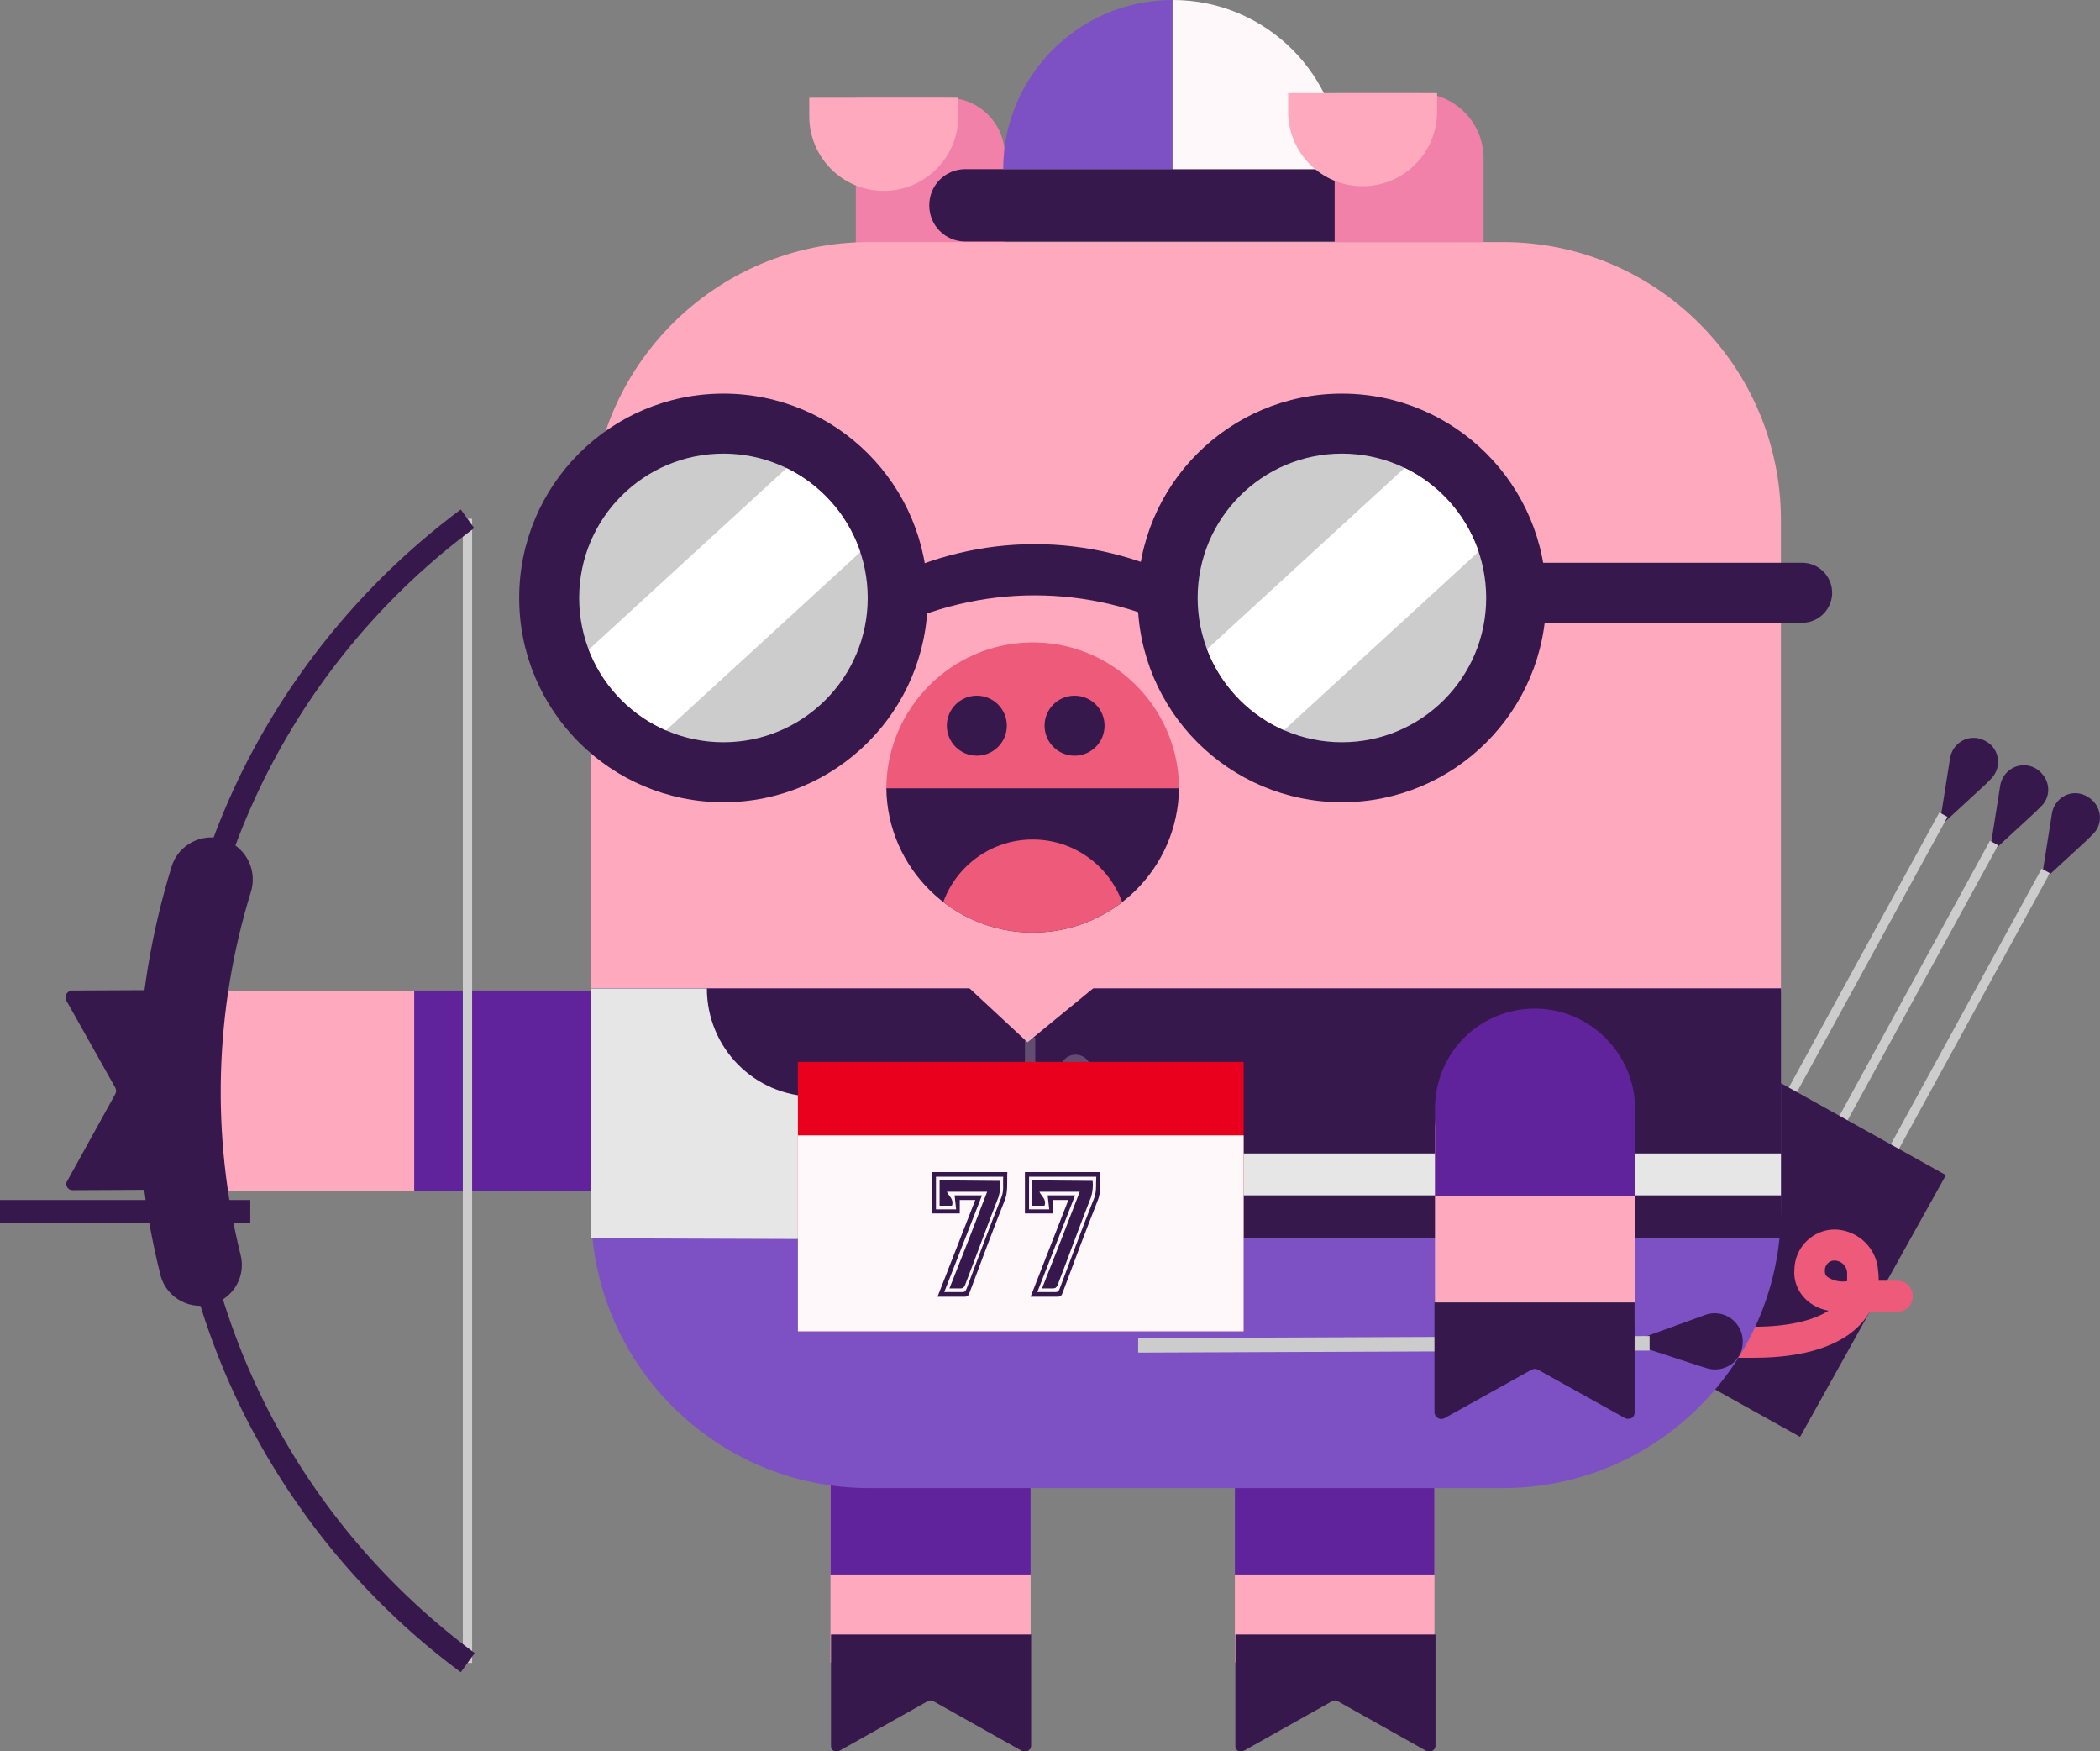 <?xml version="1.0" encoding="utf-8"?>
<!-- Generator: Adobe Illustrator 22.1.0, SVG Export Plug-In . SVG Version: 6.00 Build 0)  -->
<svg version="1.1" id="Layer_1" xmlns="http://www.w3.org/2000/svg" xmlns:xlink="http://www.w3.org/1999/xlink" x="0px" y="0px"
	 viewBox="0 0 406.1 338.6" style="enable-background:new 0 0 406.1 338.6;" xml:space="preserve">
<rect x="0" y="0" width="406.1" height="338.6" fill="#808080" stroke="none"/>
<style type="text/css">
	.st0{fill:#37184D;}
	.st1{fill:#CDCCCC;}
	.st2{fill:#FFA9BE;}
	.st3{fill:#60239B;}
	.st4{fill:#F281AA;}
	.st5{fill:#ED5A7A;}
	.st6{fill:#7D51C4;}
	.st7{fill:#FFF8FA;}
	.st8{clip-path:url(#SVGID_2_);}
	.st9{fill:#FFFFFF;}
	.st10{clip-path:url(#SVGID_4_);}
	.st11{clip-path:url(#SVGID_6_);}
	.st12{fill:#E6E6E6;}
	.st13{opacity:0.29;}
	.st14{fill:#E8001C;}
</style>
<path class="st0" d="M384.7,165.2l2.1-13.3c0.4-2.5,2.7-4.3,5.3-3.9c1.1,0.2,2,0.7,2.7,1.5l0,0c1.8,1.9,1.7,4.8-0.2,6.5c0,0,0,0,0,0
	l-1,1"/>
<path class="st0" d="M375,159.9l2.1-13.3c0.4-2.5,2.7-4.3,5.3-3.9c1,0.2,2,0.7,2.7,1.4l0,0c1.8,1.9,1.7,4.8-0.2,6.6c0,0,0,0,0,0
	l-1,1"/>
<rect x="312.4" y="205.7" transform="matrix(0.48 -0.877 0.877 0.48 6.85 424.783)" class="st1" width="99.2" height="1.8"/>
<path class="st0" d="M394.7,170.6l2.1-13.3c0.4-2.5,2.7-4.3,5.2-3.9c1.1,0.2,2,0.7,2.8,1.5l0,0c1.8,1.9,1.7,4.8-0.2,6.5c0,0,0,0,0,0
	l-1,1"/>
<rect x="301.6" y="200.8" transform="matrix(0.48 -0.877 0.877 0.48 5.874 413.416)" class="st1" width="100.6" height="1.8"/>
<rect x="322.6" y="211" transform="matrix(0.48 -0.877 0.877 0.48 7.449 436.32)" class="st1" width="98.9" height="1.8"/>
<rect x="313.6" y="219.5" transform="matrix(0.487 -0.874 0.874 0.487 -35.269 423.362)" class="st0" width="57.9" height="44.4"/>
<rect x="238.8" y="272.9" class="st2" width="38.6" height="48.5"/>
<rect x="238.8" y="273.8" class="st3" width="38.6" height="30.6"/>
<path class="st0" d="M275.8,338.5l-17.1-9.6c-0.3-0.2-0.8-0.2-1.1,0l-17.1,9.6c-0.5,0.3-1.2,0.1-1.5-0.4c-0.1-0.2-0.1-0.4-0.1-0.6
	V316h38.7v21.5c0,0.6-0.5,1.1-1.1,1.1C276.2,338.6,276,338.6,275.8,338.5z"/>
<rect x="160.6" y="272.9" class="st2" width="38.7" height="48.5"/>
<path class="st2" d="M29.8,230.3l-0.1-38.7l88.5-0.1c10.7,0,19.4,8.6,19.4,19.2c0,0,0,0,0,0l0,0c0,10.7-8.6,19.4-19.2,19.4
	c0,0,0,0,0,0L29.8,230.3z"/>
<path class="st0" d="M12.9,228.5l9.4-17c0.2-0.4,0.2-0.8,0-1.2l-9.5-16.9c-0.3-0.6-0.1-1.3,0.5-1.7c0.2-0.1,0.3-0.1,0.5-0.2
	l21.3-0.1l0.2,38.6l-21.3,0.1c-0.7,0-1.2-0.6-1.2-1.3C12.7,228.9,12.8,228.7,12.9,228.5z"/>
<rect x="160.6" y="273.8" class="st3" width="38.7" height="30.6"/>
<path class="st0" d="M197.6,338.5l-17.1-9.6c-0.3-0.2-0.8-0.2-1.1,0l-17.1,9.6c-0.5,0.3-1.2,0.1-1.5-0.4c-0.1-0.2-0.1-0.4-0.1-0.6
	V316h38.7v21.5c0,0.6-0.5,1.1-1.1,1.1C198,338.6,197.8,338.6,197.6,338.5z"/>
<path class="st4" d="M183.3,18.9h-17.8v28.8h28.8V30C194.3,23.9,189.4,19,183.3,18.9C183.3,18.9,183.3,18.9,183.3,18.9z"/>
<path class="st2" d="M156.5,18.9v3.6c0,7.9,6.4,14.4,14.4,14.4c0,0,0,0,0,0l0,0c7.9,0,14.4-6.4,14.4-14.4c0,0,0,0,0,0v-3.6H156.5z"
	/>
<path class="st5" d="M339.2,262.5h-9.7c-1.7,0-3-1.3-3-3s1.3-3,3-3h9.7c6.3,0,11.3-1.1,14.4-3.1c-1.7-0.3-3.3-1.1-4.5-2.3
	c-1.5-1.5-2.3-3.6-2.1-5.7c0.1-4.3,3.6-7.7,7.8-7.7h0.2c4.4,0.2,8,3.7,8.2,8.1c0.1,0.6,0.1,1.2,0.1,1.8h3.6c1.7,0,3,1.3,3,3
	s-1.3,3-3,3h-5.3c-0.5,0.8-1,1.5-1.6,2.2C356.1,260.2,348.9,262.5,339.2,262.5z M354.7,243.7c-1,0-1.8,0.9-1.8,1.8v0.3
	c0,0.4,0.1,0.7,0.4,1c1.1,0.8,2.5,1.1,3.9,0.9c0-0.4,0-0.8,0-1.3v-0.2C357.2,244.8,356.1,243.7,354.7,243.7z"/>
<path class="st2" d="M290.6,46.8H168.1c-29.7,0-53.8,24.1-53.8,53.8V192h230.1v-91.4C344.4,70.9,320.3,46.8,290.6,46.8z"/>
<path class="st6" d="M114.3,191.1v42.8c0,29.7,24.1,53.8,53.8,53.8h122.5c29.7,0,53.8-24.1,53.8-53.8l0,0v-42.8H114.3z"/>
<rect x="114.3" y="191.1" class="st0" width="230.1" height="48.3"/>
<path class="st0" d="M186.7,32.7c-3.9,0-7,3.1-7,7l0,0c0,3.9,3.1,7,7,7h72.8v-14H186.7z"/>
<path class="st7" d="M226.8,0v32.7h32.7C259.5,14.7,244.9,0,226.8,0z"/>
<path class="st6" d="M194,32.7h32.7V0C208.7,0,194,14.7,194,32.7z"/>
<path class="st5" d="M228,152c-0.3-15.6-13.2-28.1-28.8-27.8c-15.2,0.3-27.5,12.6-27.8,27.8c0,0.1,0,0.3,0,0.5H228
	C228,152.3,228,152.1,228,152z"/>
<path class="st0" d="M199.7,180.3c15.5,0,28.1-12.4,28.3-27.9h-56.6C171.6,167.9,184.3,180.3,199.7,180.3z"/>
<circle class="st0" cx="139.9" cy="115.6" r="39.5"/>
<circle class="st1" cx="139.9" cy="115.6" r="27.9"/>
<circle class="st0" cx="259.5" cy="115.6" r="39.5"/>
<path class="st4" d="M274.3,18h-16.2v28.8h28.8V30.6C286.9,23.7,281.3,18,274.3,18C274.4,18,274.3,18,274.3,18z"/>
<path class="st2" d="M249.1,18v3.6c0,7.9,6.4,14.4,14.4,14.4c0,0,0,0,0,0l0,0c7.9,0,14.4-6.4,14.4-14.4c0,0,0,0,0,0V18H249.1z"/>
<path class="st0" d="M200.1,105.2c-10,0-19.9,2.4-28.8,6.9v9.9c18.1-9.2,39.5-9.2,57.5,0v-9.9C220,107.6,210.1,105.2,200.1,105.2z"
	/>
<circle class="st0" cx="188.9" cy="140.3" r="5.8"/>
<circle class="st0" cx="207.8" cy="140.3" r="5.8"/>
<g>
	<defs>
		<circle id="SVGID_1_" cx="139.9" cy="115.6" r="27.9"/>
	</defs>
	<clipPath id="SVGID_2_">
		<use xlink:href="#SVGID_1_"  style="overflow:visible;"/>
	</clipPath>
	<g class="st8">
		
			<rect x="108.9" y="105.2" transform="matrix(0.737 -0.676 0.676 0.737 -41.497 125.327)" class="st9" width="62.9" height="21.6"/>
	</g>
</g>
<g>
	<defs>
		<path id="SVGID_3_" d="M199.7,180.3c15.5,0,28.1-12.4,28.3-27.9h-56.6C171.6,167.9,184.3,180.3,199.7,180.3z"/>
	</defs>
	<clipPath id="SVGID_4_">
		<use xlink:href="#SVGID_3_"  style="overflow:visible;"/>
	</clipPath>
	<g class="st10">
		<circle class="st5" cx="199.7" cy="180.7" r="18.4"/>
	</g>
</g>
<path class="st0" d="M295,108.8h53.5c3.2,0,5.8,2.6,5.8,5.8l0,0c0,3.2-2.6,5.8-5.8,5.8H295l0,0V108.8L295,108.8z"/>
<circle class="st1" cx="259.5" cy="115.6" r="27.9"/>
<g>
	<defs>
		<circle id="SVGID_5_" cx="259.5" cy="115.6" r="27.9"/>
	</defs>
	<clipPath id="SVGID_6_">
		<use xlink:href="#SVGID_5_"  style="overflow:visible;"/>
	</clipPath>
	<g class="st11">
		
			<rect x="228.5" y="105.2" transform="matrix(0.737 -0.676 0.676 0.737 -10.081 206.096)" class="st9" width="62.9" height="21.6"/>
	</g>
</g>
<rect x="80.1" y="191.5" class="st3" width="46.8" height="38.8"/>
<rect x="171.4" y="223" class="st12" width="173" height="8.1"/>
<path class="st12" d="M157.4,212L157.4,212c-11.5-0.1-20.7-9.4-20.7-20.9h-22.4v48.3l58.4,0.2v-12.2
	C172.7,219,165.9,212.1,157.4,212z"/>
<path class="st2" d="M295.2,201h3.3c9.8,0,17.7,7.9,17.7,17.7l0,0v37.5l0,0h-38.7l0,0v-37.6C277.5,208.9,285.4,201,295.2,201z"/>
<path class="st0" d="M314.9,259.6l14.9-5.4c2.8-1,5.9,0.5,6.9,3.3c0.4,1.1,0.4,2.3,0.1,3.5l0,0c-0.9,2.9-4,4.4-6.8,3.5c0,0,0,0,0,0
	l-1.6-0.5"/>
<polygon class="st1" points="220.1,261.5 220.1,258.7 319,258.3 319,261.1 "/>
<path class="st0" d="M314.3,274.2l-16.9-9.4c-0.4-0.2-0.8-0.2-1.2,0l-16.9,9.4c-0.6,0.3-1.3,0.1-1.7-0.5c-0.1-0.2-0.2-0.4-0.2-0.6
	v-21.3h38.7v21.3c0,0.7-0.5,1.2-1.2,1.2C314.7,274.3,314.5,274.3,314.3,274.2z"/>
<rect y="232" class="st0" width="48.4" height="4.5"/>
<rect x="89.5" y="100.3" class="st1" width="1.8" height="221.2"/>
<path class="st0" d="M89.1,323.3c-17.3-12.8-31.3-29.4-41.2-48.5c-20.6-40.1-20.6-87.7,0-127.8c9.9-19.1,24-35.7,41.2-48.5l2.6,3.6
	C75,114.5,61.4,130.5,51.9,149c-19.9,38.8-19.9,84.9,0,123.7c9.5,18.5,23.2,34.5,39.9,46.9L89.1,323.3z"/>
<path class="st0" d="M41.2,252.1c-4.3,1.3-8.8-1-10.1-5.3c0-0.1-0.1-0.3-0.1-0.4c-6.5-26-5.7-53.3,2.2-78.9
	c1.3-4.2,5.9-6.6,10.1-5.2c0.1,0,0.3,0.1,0.4,0.2l0,0c4,1.5,6.1,5.9,4.8,10c-7,22.7-7.7,46.9-2,70C47.6,246.6,45.3,250.8,41.2,252.1
	L41.2,252.1z"/>
<path class="st3" d="M296.8,195c-10.7,0-19.3,8.6-19.3,19.3c0,0,0,0,0,0v16.9h38.7v-16.9C316.1,203.6,307.4,195,296.8,195z"/>
<polygon class="st2" points="187.4,191 198.7,201.5 211.5,191 195.1,185.5 "/>
<g class="st13">
	<rect x="198.2" y="200.6" class="st1" width="2" height="15.5"/>
	<circle class="st1" cx="208" cy="206.9" r="3"/>
</g>
<rect x="154.3" y="205.3" class="st14" width="86.2" height="52.1"/>
<rect x="154.3" y="219.5" class="st7" width="86.2" height="37.9"/>
<path class="st0" d="M212.8,226.6h-14.6v8h5.4V232h3l-7.3,18.7c1.8,0,3.5,0,5.2,0c0.6,0,0.8-0.2,1-0.8c2.2-5.9,4.4-11.8,6.7-17.6
	C213,230.5,212.7,228.6,212.8,226.6z M211.6,231.6c-2.3,5.8-4.5,11.7-6.7,17.6c-0.2,0.5-0.4,0.6-0.8,0.6c-1.1,0-2.2,0-3.5,0
	l7.3-18.7h-5.3c0.1,0.9,0.2,1.8,0.3,2.7H199v-6.3h13C211.9,228.9,212.1,230.3,211.6,231.6L211.6,231.6z"/>
<path class="st0" d="M199.6,228.2v4.9h2.4c0.4-1.3-0.6-1.8-1-2.7h7.8c-2.4,6.3-4.8,12.4-7.3,18.7c0.8,0,1.4,0,2.1,0
	c0.5,0,0.7-0.2,0.9-0.6c2.2-5.7,4.3-11.5,6.5-17.1c0.3-1,0.4-2.1,0.3-3.1L199.6,228.2z"/>
<path class="st0" d="M194.8,226.6h-14.6v8h5.4V232h3l-7.3,18.7c1.8,0,3.5,0,5.2,0c0.6,0,0.8-0.2,1-0.8c2.2-5.9,4.4-11.8,6.7-17.6
	C195,230.5,194.7,228.6,194.8,226.6z M193.6,231.6c-2.3,5.8-4.5,11.7-6.7,17.6c-0.2,0.5-0.4,0.6-0.8,0.6c-1.1,0-2.2,0-3.5,0
	l7.3-18.7h-5.3c0.1,0.9,0.2,1.8,0.3,2.7H181v-6.3h13C193.9,228.9,194.2,230.3,193.6,231.6L193.6,231.6z"/>
<path class="st0" d="M181.7,228.2v4.9h2.4c0.4-1.3-0.6-1.8-1-2.7h7.8c-2.4,6.3-4.8,12.4-7.3,18.7c0.8,0,1.4,0,2.1,0
	c0.5,0,0.7-0.2,0.9-0.6c2.2-5.7,4.3-11.5,6.5-17.1c0.3-1,0.4-2.1,0.3-3.1L181.7,228.2z"/>
</svg>
